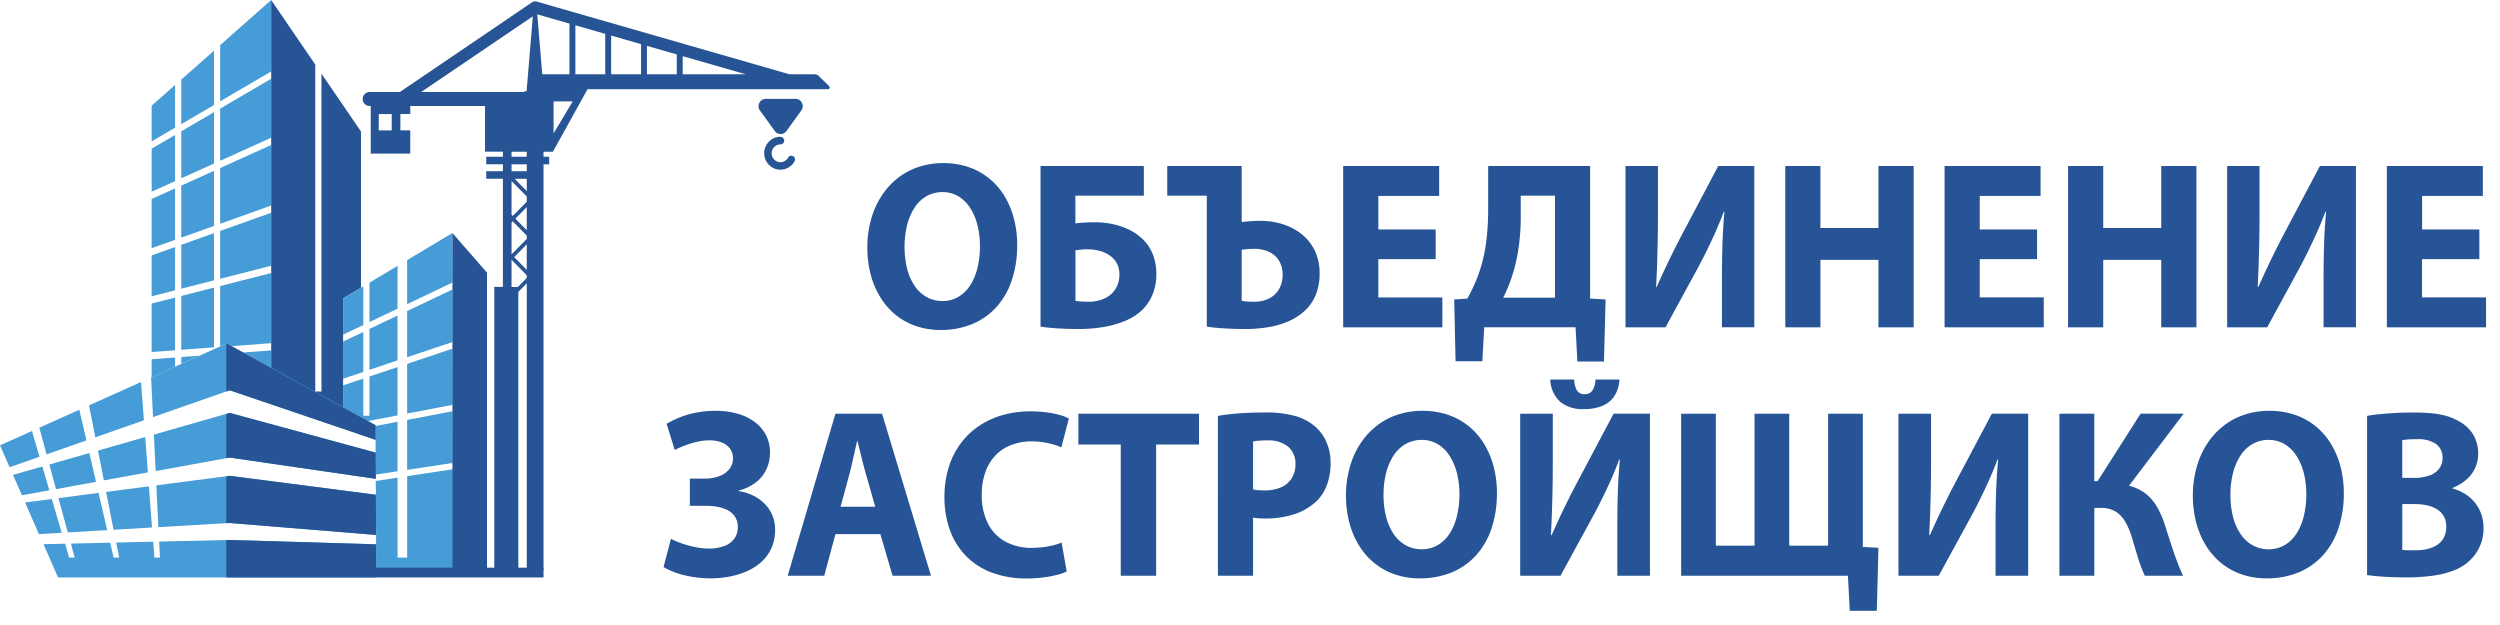 <?xml version="1.0" encoding="UTF-8"?> <svg xmlns="http://www.w3.org/2000/svg" width="172" height="43" fill="none"> <path d="M64.89 11.223a5.14 5.14 0 00-2.144.44 4.763 4.763 0 00-1.645 1.219 5.522 5.522 0 00-1.057 1.844 7.016 7.016 0 00-.371 2.311c-.003.61.07 1.218.22 1.81.138.547.355 1.072.644 1.558.275.462.626.873 1.037 1.219.416.346.891.614 1.403.793.559.195 1.147.291 1.74.285a5.613 5.613 0 002.152-.4c.632-.257 1.2-.65 1.662-1.153a5.18 5.18 0 001.071-1.839c.262-.792.39-1.622.38-2.457a7.166 7.166 0 00-.213-1.767 5.816 5.816 0 00-.63-1.546 4.781 4.781 0 00-1.035-1.223 4.541 4.541 0 00-1.421-.805 5.34 5.34 0 00-1.795-.291l.003.002zm-.047 1.993c.39-.006.774.098 1.109.3.327.203.602.48.805.807.23.365.397.766.496 1.185.114.469.17.949.167 1.43a6.196 6.196 0 01-.173 1.5c-.099.423-.268.828-.501 1.196-.204.323-.481.594-.809.79a2.12 2.12 0 01-1.095.285 2.203 2.203 0 01-1.092-.274 2.431 2.431 0 01-.822-.765 3.724 3.724 0 01-.515-1.17 6.463 6.463 0 01-.005-3.01c.103-.424.275-.829.51-1.197.206-.325.486-.596.818-.79.337-.192.719-.29 1.106-.286h.001zm6.745-1.795v11.05c.27.045.62.084 1.053.113.432.03.944.05 1.54.052.545.003 1.09-.037 1.628-.12a6.87 6.87 0 001.505-.401c.45-.172.866-.425 1.225-.747.321-.3.574-.666.742-1.072.19-.453.283-.94.276-1.43a3.805 3.805 0 00-.156-1.118 3.017 3.017 0 00-.43-.884 3.105 3.105 0 00-.655-.669 3.995 3.995 0 00-.904-.513 5.122 5.122 0 00-1.034-.297 6.245 6.245 0 00-1.086-.095 11.13 11.13 0 00-.896.038 8.457 8.457 0 00-.41.044v-1.91h4.71V11.42l-7.108.001zm2.402 5.798c.143-.017.287-.036.427-.047.14-.012.281-.02.418-.02.29 0 .578.04.856.118.273.075.53.203.752.377.178.14.32.318.418.521.107.229.16.478.154.73.003.252-.046.503-.143.736a1.65 1.65 0 01-.382.566c-.207.187-.45.33-.716.418a2.628 2.628 0 01-.859.142c-.167 0-.329-.005-.485-.014a3.713 3.713 0 01-.438-.051v-3.476h-.002zm6.316-5.798v2.043h2.72v9.008c.273.044.628.083 1.065.112.438.03.956.05 1.544.052a9.726 9.726 0 001.62-.126c.506-.08 1-.228 1.468-.439a3.883 3.883 0 001.207-.85 2.99 2.99 0 00.626-1.019c.162-.45.241-.925.233-1.403a3.63 3.63 0 00-.222-1.293 3.217 3.217 0 00-.605-1.007 3.561 3.561 0 00-.904-.725 4.368 4.368 0 00-1.111-.436 5.179 5.179 0 00-1.23-.146c-.16 0-.322.006-.48.014-.16.009-.308.021-.446.033s-.26.025-.363.036v-3.854h-5.123zm5.122 5.764a6.085 6.085 0 01.875-.066c.248-.001.494.034.732.105.225.066.436.175.62.32.185.15.332.34.43.556.11.251.164.523.159.798.009.356-.082.708-.26 1.016a1.626 1.626 0 01-.69.63c-.309.147-.648.22-.99.215-.19 0-.357-.004-.497-.014a2.504 2.504 0 01-.379-.051v-3.511.002zm13.347-1.4H94.83V13.48h4.184v-2.058H92.41v11.1h6.825v-2.058H94.83v-2.635h3.945v-2.042zm3.611-4.364v2.965c.002.644-.03 1.288-.098 1.929a12.014 12.014 0 01-.316 1.755c-.116.435-.261.86-.437 1.274-.171.41-.365.81-.581 1.197l-.906.066.095 4.248h1.843l.127-2.34h6.284l.127 2.36h1.829l.112-4.27-1.066-.067v-9.117h-7.013zm2.243 2.043h2.355v7.015h-3.564c.147-.288.278-.583.395-.884.127-.32.24-.653.335-.994.164-.579.283-1.17.358-1.767.08-.626.12-1.257.119-1.888v-1.482h.002zm7.206-2.043v11.1h2.752l2.18-4.002a35.707 35.707 0 001.278-2.604c.2-.458.387-.91.551-1.35h.048a34.974 34.974 0 00-.14 2.239 78.61 78.61 0 00-.035 2.438v3.276h2.227V11.421h-2.482l-2.306 4.365a61.79 61.79 0 00-.655 1.262 62.886 62.886 0 00-1.27 2.689h-.044a80.187 80.187 0 00.112-3.261c.01-.582.016-1.17.016-1.763V11.42l-2.232.001zm10.993 0v11.1h2.418v-4.644h3.991v4.644h2.424v-11.1h-2.424v4.264h-3.992V11.42h-2.417zm17.324 4.365h-3.945V13.48h4.184V11.42h-6.604v11.1h6.825v-2.058h-4.406v-2.635h3.944v-2.042h.002zm2.132-4.365v11.1h2.418v-4.644h3.993v4.644h2.418v-11.1h-2.418v4.264h-3.993V11.42h-2.418zm10.945 0v11.1h2.752l2.179-4.002c.214-.39.43-.808.647-1.254.217-.445.428-.896.631-1.35.201-.458.387-.91.552-1.35h.047a34.915 34.915 0 00-.14 2.239 75.768 75.768 0 00-.034 2.438v3.276h2.227V11.421h-2.482l-2.307 4.365c-.21.398-.433.817-.655 1.262a69.485 69.485 0 00-1.27 2.688h-.047c.026-.496.051-1.018.068-1.564a107.7 107.7 0 00.059-3.459V11.42l-2.227.001zm17.355 4.365h-3.944V13.48h4.179V11.42h-6.604v11.1h6.825v-2.058h-4.406v-2.635h3.945v-2.042h.005z" fill="#265496"></path> <path fill-rule="evenodd" clip-rule="evenodd" d="M12.045 25.23v-.633l-1.61.117v1.24l1.61-.724zm0-1.132v-3.625l-1.61.41v3.335l1.61-.117v-.003zm0-4.124v-2.975l-1.61.574v2.811l1.61-.41zm0-3.474v-3.537l-1.61.727v3.384l1.61-.574zm0-4.036V9.287l-1.61.942v2.961l1.61-.727zm0-3.678V5.847l-1.61 1.421v2.457l1.61-.942v.003zm1.68 15.685l-1.253.091v.474l1.254-.566zm.997-.572v-4.111l-2.253.574v3.702l2.253-.167v.002zm0-4.611V16.04l-2.253.803v3.018l2.253-.574zm0-3.746v-3.788l-2.253 1.018v3.577l2.253-.804v-.003zm0-4.29V7.718L12.47 9.036v3.232l2.253-1.016zm0-4.033V3.487l-2.253 1.99v3.066l2.253-1.317v-.007zm3.936 18.09v-1.198l-1.923.14 1.923 1.059zm0-1.697v-4.828l-3.511.897v4.152l.451-.203.334.183 2.73-.2-.004-.001zm0-5.328v-3.647l-3.511 1.253v3.29l3.51-.895v-.001zm0-4.147V9.973l-3.511 1.588v3.832l3.51-1.254v-.002zm0-4.663V5.418l-3.511 2.054v3.59l3.51-1.587v-.001zm0-4.559V0l-3.511 3.105V6.97l3.51-2.055z" fill="#459CD6"></path> <path fill-rule="evenodd" clip-rule="evenodd" d="M18.658 25.313V.003l3.033 4.44v22.494h.425V5.067l2.72 3.981v10.748l-1.232.737v7.497l-4.946-2.717z" fill="#265494"></path> <path fill-rule="evenodd" clip-rule="evenodd" d="M25.88 39.165h5.28l-.01-6.88-3.136.476v5.601h-.66v-5.5l-1.504.229.014.948.01 2.765v.646l.007 1.715zm5.267-7.317l-.005-3.556-3.13.6v3.435l3.135-.477v-.002zm-3.795.576v-3.407l-1.514.29v.952l.005.882.006 1.51 1.504-.227zm3.789-4.571l-.006-3.865-3.124 1.046v3.417l3.13-.598zm-3.789.724v-3.322l-1.933.648v2.7h-.423v-2.558l-1.393.465v1.52l1.709.938 2.042-.39h-.002zm3.783-5.044l-.005-3.617-3.119 1.484v3.177l3.124-1.046v.002zm-3.783 1.266V21.71l-1.933.92v2.812l1.933-.648v.005zm-2.358.79v-2.752l-1.392.662v2.558l1.392-.465v-.003zm6.135-6.15l-.005-3.407-3.113 1.863v3.028l3.118-1.484zm-3.777 1.797V18.29l-1.933 1.157v2.71l1.933-.919zm-2.356 1.123v-2.66l-1.393.837v2.488l1.393-.663v-.002z" fill="#459CD6"></path> <path fill-rule="evenodd" clip-rule="evenodd" d="M31.127 39.209h2.38v-20.45l-2.38-2.727V39.21v-.001z" fill="#265494"></path> <path fill-rule="evenodd" clip-rule="evenodd" d="M3.995 39.73l-1.003-2.288 1.485-.034.28.954h.383l-.262-.963 2.702-.062.238 1.025H8.2l-.205-1.034 2.545-.058.083 1.092h.383l-.054-1.103 4.857-.11 10.068.299.01 2.28-21.892.003zM.661 32.147L0 30.641l2.198-.988.52 1.773-2.057.718v.002zm2.046-2.72l2.75-1.236.489 2.109-2.742.959-.501-1.831h.004zm3.415-1.535l3.58-1.609.2 2.633-3.343 1.17-.435-2.193h-.002zm4.273-1.922l5.203-2.341 10.243 5.626v1.003L15.805 26.85l-5.276 1.845-.134-2.725v-.003zM1.51 34.076l-.617-1.402 2.02-.577.482 1.636-1.885.343zm1.885-2.117l2.753-.789.458 1.98-2.75.502-.461-1.692v-.001zm3.343-.957l3.251-.933.185 2.43-3.03.55L6.74 31v.003zm3.846-1.101l5.217-1.494 10.043 2.732.007 1.804-10.05-1.463-5.091.93-.123-2.509h-.003zM2.68 36.745l-.955-2.173 1.839-.24.683 2.323-1.571.091h.004zm1.342-2.473l2.758-.36.594 2.56-2.711.158-.641-2.358zm3.277-.427l2.945-.385.215 2.832-2.645.155-.515-2.602zm3.457-.452l5.046-.658 10.055 1.304.01 2.764-10.065-.822-4.905.286-.141-2.874z" fill="#459CD6"></path> <path fill-rule="evenodd" clip-rule="evenodd" d="M15.57 37.156l.235-.005 10.068.3.007 1.603h11.515v.676H15.57v-2.574zm0-1.16v-3.229l.235-.03 10.055 1.302.01 2.765-10.065-.822-.234.014zm0-4.472v-3.049l.235-.066 10.043 2.732.007 1.803-10.05-1.463-.234.043zm0-4.592v-3.287l.028-.013 10.242 5.626v1.003l-10.035-3.41-.234.084v-.003z" fill="#265494"></path> <path fill-rule="evenodd" clip-rule="evenodd" d="M53.309 9.018l-1.025-1.417a.497.497 0 01-.041-.523.483.483 0 01.44-.275h2.048a.483.483 0 01.442.275.496.496 0 01-.043.523l-1.024 1.417a.49.49 0 01-.797 0zM36.243 13.15l-.836-.849h.836v.85zm-1.05-.698l1.047 1.066v.36l-.963.978-.083-.083v-2.323.002zm0 2.86l.084-.084.963.982v.23l-1.046 1.063v-2.191zm0 2.56l1.046 1.065v.188l-.61.622h-.435v-1.874zm.468 2.207l.58-.59v19.718h1.154V11.304h.39v-.519h-.391v-.346h.646l2.382-4.3h16.535a.121.121 0 00.114-.078.124.124 0 00-.03-.138l-.715-.698a.391.391 0 00-.284-.117h-1.735L36.957.118a.404.404 0 00-.365.047l.227.346-.226-.344L27.51 6.33h-2.082a.48.48 0 00-.336.82.48.48 0 00.336.144h.078v3.274h2.72V8.965h-.68V7.843h.68v-.55h5.143v3.144H34.6v.347h-1.147v.519h1.147v.475h-1.147v.52h1.147v7.44h-.594v19.468h1.656V20.078h-.002zm.58-1.512l-.865-.88.864-.88v1.76zm0-2.726l-.783-.797.782-.798v1.595zm17.453-6.425a.26.26 0 010 .52.597.597 0 00-.427.178l-.01.011a.62.62 0 00.01.854l.011.012a.6.6 0 00.942-.145.25.25 0 01.347-.099.261.261 0 01.098.353 1.125 1.125 0 01-1.105.567 1.1 1.1 0 01-.641-.309l-.017-.015.182-.184-.182.182a1.14 1.14 0 01-.015-1.58l.015-.017.182.183-.18-.183a1.098 1.098 0 01.786-.335l.004.007zM42.048 2.447v2.661h2.057v-2.07l-2.055-.591h-.002zm-6.854 9.333h1.046v-.476h-1.046v.476zm0-.995h1.046v-.346h-1.046v.346zm.777-4.454l.27-.084v-.108l.417-5.016-7.68 5.206 6.993.002zm2.113 2.853L39.4 6.977h-1.315v2.207h-.002zM26.056 7.846h.894V8.97h-.892V7.846h-.002zm20.913-3.982V5.11h4.337l-4.337-1.246zm-.407 1.244V3.745l-2.054-.59v1.953h2.054zM39.586 1.74v3.368h2.054V2.33l-2.054-.59zm-.407 3.368V1.623L36.965.986l.343 4.122h1.871z" fill="#265494"></path> <path d="M46.42 30.96a6.588 6.588 0 011.523-.562c.279-.065.564-.099.85-.102.302-.008.604.045.886.155.223.086.415.235.556.427.13.189.197.413.193.642.004.276-.087.544-.257.76-.182.22-.42.386-.689.48a2.796 2.796 0 01-.994.168h-1.026v1.869h1.024c.263-.003.527.016.787.058.254.036.502.11.735.218.217.1.404.254.542.449.146.221.22.482.211.747.005.283-.079.56-.24.793a1.5 1.5 0 01-.684.502c-.34.124-.7.184-1.063.176a4.51 4.51 0 01-.767-.068 6.674 6.674 0 01-1.375-.388 3.931 3.931 0 01-.47-.218l-.51 1.948c.312.182.643.328.988.436.362.116.734.202 1.11.256.378.057.758.084 1.139.084a7.03 7.03 0 001.237-.11c.411-.073.814-.191 1.199-.353a3.766 3.766 0 001.023-.634c.3-.264.543-.588.713-.951.182-.412.273-.86.267-1.31a2.533 2.533 0 00-.204-1.012 2.5 2.5 0 00-.55-.794 2.95 2.95 0 00-.8-.551 3.442 3.442 0 00-.962-.287v-.034c.402-.096.78-.269 1.116-.51.321-.229.583-.531.764-.881.192-.385.288-.81.283-1.238a2.579 2.579 0 00-.251-1.138 2.611 2.611 0 00-.737-.907 3.51 3.51 0 00-1.178-.599 5.447 5.447 0 00-1.581-.217 7.064 7.064 0 00-1.379.132 6.315 6.315 0 00-1.986.764l.56 1.802-.002-.002zm14.15 5.789l.837 2.861h2.644l-3.366-11.147h-3.207L54.193 39.61h2.516l.769-2.861h3.093zm-2.74-1.885l.642-2.365c.058-.218.114-.45.167-.698.053-.248.112-.496.167-.744.055-.248.107-.485.16-.708h.032c.054.223.11.457.172.702.062.245.12.497.184.742.063.244.125.483.19.706l.672 2.365h-2.385zm15.208 2.464c-.19.079-.385.142-.585.19a6.348 6.348 0 01-1.463.174 3.68 3.68 0 01-1.853-.447 2.915 2.915 0 01-1.18-1.254 4.3 4.3 0 01-.412-1.935 4.662 4.662 0 01.264-1.623c.157-.433.406-.826.73-1.152.308-.305.678-.539 1.086-.686a3.872 3.872 0 011.346-.227c.395-.002.79.04 1.175.127.301.065.594.161.875.287l.514-1.985a2.733 2.733 0 00-.601-.24 6.165 6.165 0 00-.903-.182 8.277 8.277 0 00-1.156-.074 6.894 6.894 0 00-1.87.25c-.574.16-1.12.408-1.619.734a5.09 5.09 0 00-1.274 1.202 5.424 5.424 0 00-.836 1.645 6.934 6.934 0 00-.298 2.076c-.007.753.114 1.501.358 2.213.228.66.593 1.264 1.07 1.773a4.84 4.84 0 001.769 1.177c.786.294 1.62.44 2.459.427.4 0 .8-.025 1.197-.077.317-.04.63-.102.94-.182.213-.054.42-.128.619-.22l-.352-1.985v-.006zm4.07 2.282h2.435v-9.028h2.95v-2.117h-8.301v2.117h2.916v9.028zm6.682 0h2.42v-4.002c.125.026.252.044.38.052.14.009.293.014.453.014a6.427 6.427 0 001.985-.29 3.972 3.972 0 001.524-.884c.335-.318.589-.71.743-1.144.174-.483.258-.992.25-1.505a3.514 3.514 0 00-.311-1.489 2.9 2.9 0 00-.842-1.09 3.541 3.541 0 00-1.357-.67 7.444 7.444 0 00-1.944-.223c-.742 0-1.383.022-1.923.066-.46.033-.92.088-1.375.168V39.61h-.003zm2.42-9.229c.125-.032.253-.052.382-.06.167-.014.37-.022.612-.022a2.128 2.128 0 011.42.433 1.507 1.507 0 01.502 1.204c.009.34-.08.676-.256.967a1.624 1.624 0 01-.72.618c-.355.151-.737.225-1.123.218-.182 0-.34-.005-.47-.014a2.305 2.305 0 01-.347-.053v-3.29zm11.65-2.116a5.267 5.267 0 00-2.16.44 4.847 4.847 0 00-1.657 1.224 5.571 5.571 0 00-1.066 1.853 7.117 7.117 0 00-.373 2.321 7.309 7.309 0 00.221 1.816c.14.551.357 1.079.65 1.566.276.464.63.878 1.044 1.224.419.349.898.619 1.413.797a5.223 5.223 0 001.755.286 5.694 5.694 0 002.169-.403 4.605 4.605 0 001.672-1.157 5.188 5.188 0 001.079-1.844c.262-.796.392-1.63.382-2.467a7.277 7.277 0 00-.214-1.776 5.888 5.888 0 00-.636-1.551 4.783 4.783 0 00-1.041-1.23 4.537 4.537 0 00-1.43-.808 5.41 5.41 0 00-1.808-.291zm-.048 2.001c.393-.006.779.098 1.116.3.33.203.608.48.812.81.232.367.402.77.502 1.191.114.47.17.953.167 1.437a6.15 6.15 0 01-.174 1.504 3.917 3.917 0 01-.501 1.201 2.485 2.485 0 01-.816.795c-.335.191-.715.29-1.102.286a2.238 2.238 0 01-1.101-.276 2.449 2.449 0 01-.828-.769c-.24-.36-.414-.759-.518-1.18a6.007 6.007 0 01-.181-1.513 6.05 6.05 0 01.176-1.505c.103-.426.277-.832.512-1.202.21-.326.492-.598.826-.793.34-.192.724-.291 1.114-.287l-.004.001zm6.778-1.803V39.61h2.772l2.196-4.019c.217-.394.434-.812.652-1.254.221-.444.432-.896.635-1.357.203-.46.389-.912.555-1.356h.048a35.244 35.244 0 00-.141 2.25 82.464 82.464 0 00-.035 2.448v3.29h2.244v-11.15h-2.502l-2.323 4.384c-.214.4-.436.822-.66 1.268-.224.446-.446.899-.663 1.356-.216.457-.418.907-.617 1.345h-.047a89.375 89.375 0 00.112-3.275c.011-.581.016-1.171.016-1.77v-3.307h-2.242zm2.067-2.352a2.2 2.2 0 00.686 1.538 2.443 2.443 0 001.637.497c.425.01.848-.064 1.245-.216.34-.133.631-.366.836-.668a2.31 2.31 0 00.357-1.152h-1.65c-.002.262-.073.52-.205.747a.6.6 0 01-.532.262.591.591 0 01-.54-.262 1.51 1.51 0 01-.182-.747l-1.652.001zm9.006 2.352V39.61h11.474l.127 2.414h1.86l.112-4.332-1.074-.066v-9.163h-2.388v9.08h-2.675v-9.08h-2.388v9.08h-2.66v-9.08h-2.388zm14.951 0V39.61h2.772l2.195-4.019c.218-.394.435-.812.652-1.254.222-.444.432-.896.636-1.357.203-.46.389-.912.555-1.356h.048a36.74 36.74 0 00-.141 2.25 70.883 70.883 0 00-.035 2.448v3.29h2.243v-11.15h-2.499l-2.324 4.384c-.214.4-.436.822-.66 1.268-.224.446-.446.899-.662 1.356-.217.457-.418.907-.617 1.345h-.048c.027-.502.051-1.023.069-1.57a108.716 108.716 0 00.059-3.474v-3.308h-2.243zm11.073 0V39.61h2.403v-4.663h.465a1.85 1.85 0 011.068.294c.285.204.514.475.669.789.187.36.334.74.438 1.133.124.416.248.832.375 1.248.124.41.277.811.459 1.2h2.628a16.628 16.628 0 01-.673-1.724 83.61 83.61 0 01-.577-1.783 6.543 6.543 0 00-.529-1.213 3.216 3.216 0 00-.78-.92 2.997 2.997 0 00-1.16-.55l3.766-4.962h-2.964l-2.964 4.648h-.225v-4.648l-2.399.004zm14.438-.198a5.27 5.27 0 00-2.161.44 4.853 4.853 0 00-1.656 1.224 5.57 5.57 0 00-1.065 1.853 7.101 7.101 0 00-.374 2.321 7.318 7.318 0 00.221 1.816c.139.551.358 1.079.649 1.566.277.464.63.878 1.045 1.224.419.349.898.619 1.413.797a5.22 5.22 0 001.755.286 5.692 5.692 0 002.169-.403 4.606 4.606 0 001.672-1.157 5.188 5.188 0 001.079-1.844 7.57 7.57 0 00.382-2.467 7.277 7.277 0 00-.214-1.776 5.888 5.888 0 00-.636-1.551 4.791 4.791 0 00-1.041-1.23 4.534 4.534 0 00-1.43-.808 5.403 5.403 0 00-1.807-.291h-.001zm-.048 2.001c.393-.006.78.098 1.117.3.33.203.608.48.811.81.232.367.402.77.502 1.191.114.47.17.953.167 1.437a6.2 6.2 0 01-.173 1.504 3.926 3.926 0 01-.502 1.201 2.476 2.476 0 01-.814.795c-.336.191-.716.29-1.103.286a2.232 2.232 0 01-1.1-.276 2.444 2.444 0 01-.829-.769c-.24-.36-.414-.759-.517-1.18a5.9 5.9 0 01-.182-1.513 6.007 6.007 0 01.176-1.505c.104-.426.277-.832.512-1.202.209-.326.492-.598.826-.793.34-.192.724-.291 1.114-.287l-.005.001zm6.778 9.295c.273.044.633.083 1.076.113.443.029.967.049 1.568.052.629.005 1.258-.035 1.881-.118a6.529 6.529 0 001.394-.342c.351-.13.679-.315.972-.549.225-.185.423-.4.589-.64.17-.243.301-.51.391-.793.097-.307.144-.627.141-.948a2.815 2.815 0 00-.282-1.266 2.648 2.648 0 00-.76-.926 3.087 3.087 0 00-1.105-.538v-.032c.369-.14.709-.347 1.003-.61a2.315 2.315 0 00.777-1.755 2.568 2.568 0 00-.167-.934 2.286 2.286 0 00-.448-.739 2.518 2.518 0 00-.669-.526 3.807 3.807 0 00-.854-.378 5.622 5.622 0 00-1.034-.196 13.418 13.418 0 00-1.317-.055c-.418 0-.822.01-1.223.033-.4.023-.769.052-1.106.084-.337.032-.608.074-.827.113v10.95zm2.42-9.28c.093-.015.221-.032.387-.046.165-.014.385-.02.654-.02.451-.028.899.087 1.28.33a1.119 1.119 0 01.451.961c.005.258-.072.511-.222.722a1.421 1.421 0 01-.662.48c-.349.122-.717.18-1.087.171h-.801v-2.597zm0 4.4h.836c.288-.003.576.025.857.084.247.053.482.146.697.275.195.12.357.285.47.482.116.22.173.464.167.712.008.26-.05.519-.167.752a1.371 1.371 0 01-.457.502 2.068 2.068 0 01-.662.28 3.35 3.35 0 01-.793.09h-.54c-.152 0-.288-.015-.406-.032v-3.142l-.002-.002z" fill="#265496"></path> </svg> 